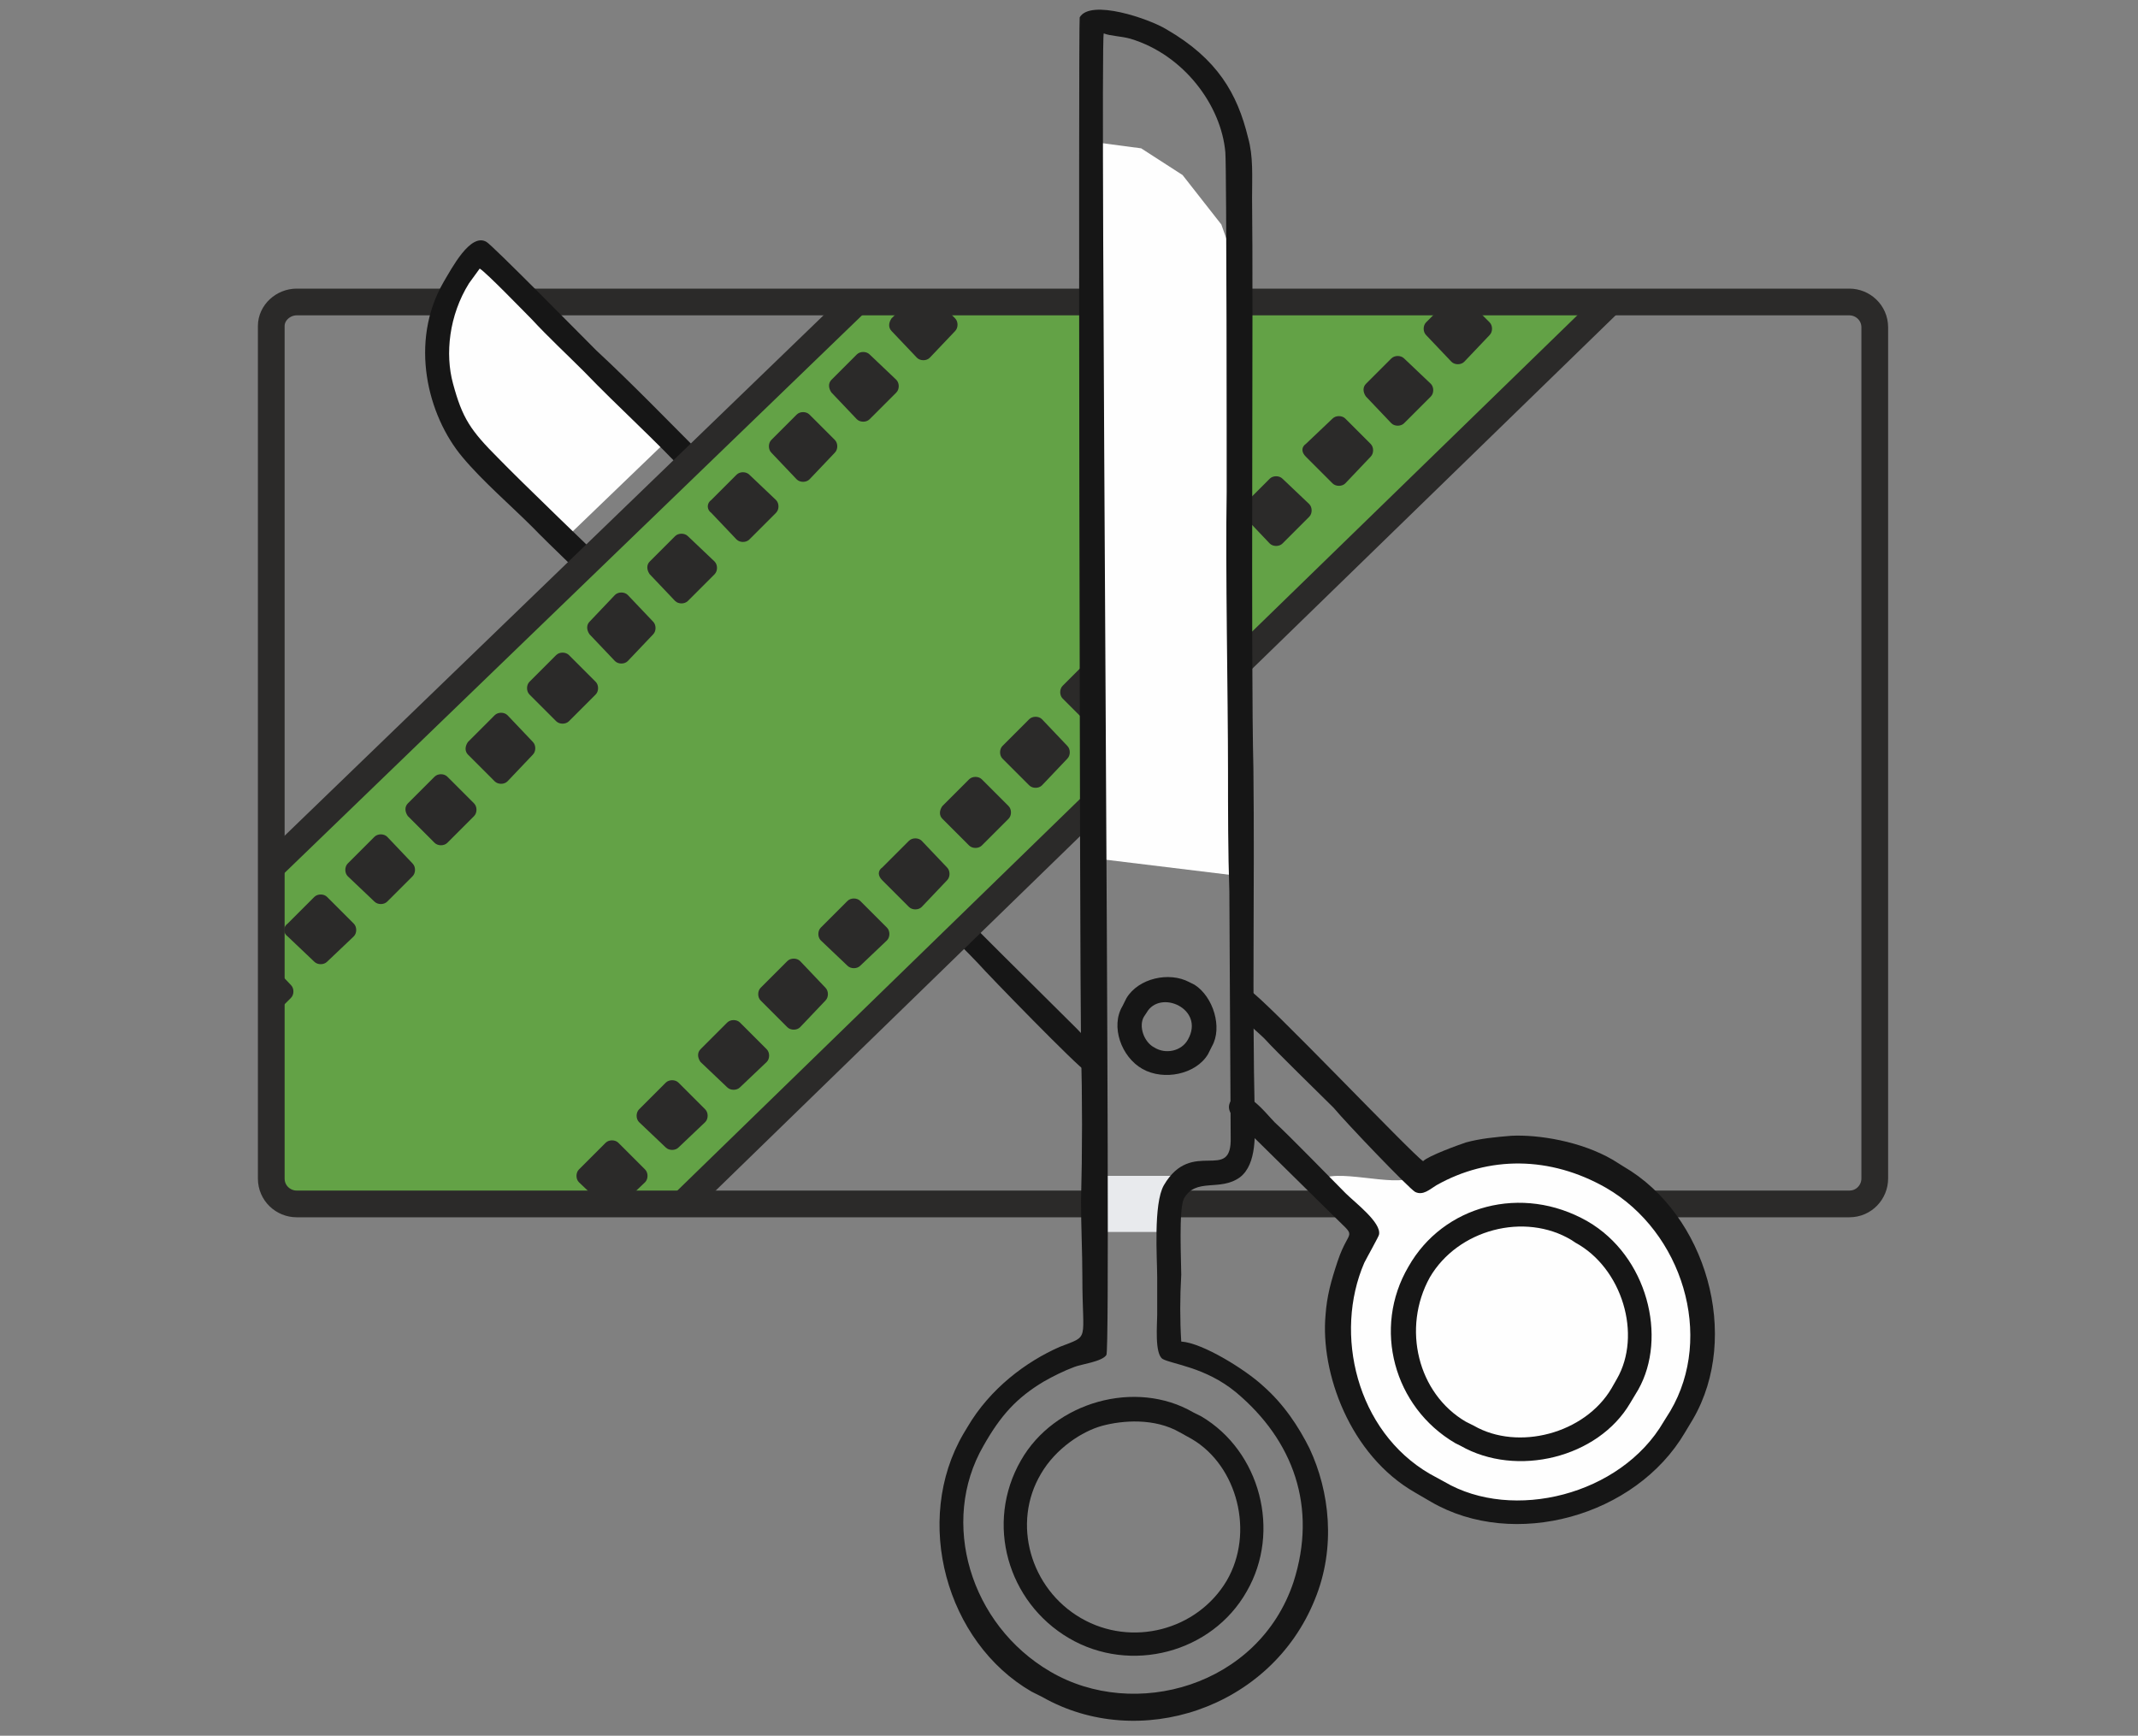 <?xml version="1.0" encoding="utf-8"?>
<!-- Generator: Adobe Illustrator 26.5.0, SVG Export Plug-In . SVG Version: 6.00 Build 0)  -->
<svg version="1.1" id="Ebene_1" xmlns="http://www.w3.org/2000/svg" xmlns:xlink="http://www.w3.org/1999/xlink" x="0px" y="0px"
	 viewBox="0 0 160 129.9" style="enable-background:new 0 0 160 129.9;" xml:space="preserve">
<rect x="0" y="0" width="160" height="129.9" fill="#808080" stroke="none"/>
<style type="text/css">
	.st0{fill-rule:evenodd;clip-rule:evenodd;fill:#63A246;}
	.st1{fill:none;stroke:#2B2A29;stroke-width:0.216;stroke-miterlimit:22.926;}
	.st2{fill:none;stroke:#2B2A29;stroke-width:2;stroke-miterlimit:22.926;}
	.st3{fill-rule:evenodd;clip-rule:evenodd;fill:#FEFEFE;}
	.st4{fill-rule:evenodd;clip-rule:evenodd;fill:#161616;}
	.st5{fill-rule:evenodd;clip-rule:evenodd;fill:#2B2A29;}
	.st6{fill-rule:evenodd;clip-rule:evenodd;fill:#E8EAED;}
</style>
<g>
	<polygon class="st0" points="51.5,90 120.9,22.6 64.7,22.1 20.8,64.4 20.3,87 20.3,88.1 21.5,89.9 22.2,90 51.9,90 	"/>
	<polygon class="st1" points="51.5,90 120.9,22.6 64.7,22.1 20.8,64.4 20.3,87 20.3,88.1 21.5,89.9 22.2,90 51.9,90 	"/>
	<path class="st2" d="M22.2,22.6h116.2c1,0,1.9,0.8,1.9,1.9v63.7c0,1-0.8,1.9-1.9,1.9H22.2c-1,0-1.9-0.8-1.9-1.9V24.4
		C20.3,23.4,21.2,22.6,22.2,22.6z"/>
	<polygon class="st3" points="50.1,32.8 36.1,18.8 33.8,20.7 32.7,24 32.7,28.2 34.1,32.1 37.2,35.9 42.1,40.5 	"/>
	<path class="st4" d="M81.3,80.2c0.5,0.3,1,0.1,1.2-0.4c0.5-0.8-1.3-2.1-1.9-2.8c-2.5-2.5-8.2-8.1-10.6-10.6
		c-3.4-3.5-7-6.9-10.4-10.4c-3.4-3.5-18.9-18.2-22.3-21.7c-2.1-2.1-2.7-3-3.4-5.6c-0.6-2.2-0.3-5.1,1.2-7.5l0.8-1.1
		c0.5,0.3,3.3,3.2,3.9,3.8c1.2,1.3,2.6,2.6,3.9,3.9c2.6,2.7,5.3,5.1,7.8,7.8c2.6,2.6,17.1,16.4,19.7,19.1c1.3,1.3,2.6,2.6,3.9,3.9
		c0.8,0.7,3.3,3.4,4,3.9c0.4,0.2,0.9,0,1.1-0.4c0.5-0.9-0.6-1.6-1.3-2.2l-6.1-6.1C70.2,51.1,55.5,37,52.8,34.3
		c-2.7-2.7-5.4-5.5-8.2-8.1c-1-1-7.8-7.9-8.2-8.1c-1.2-0.7-2.6,2-3.2,3c-2.6,4.5-1.2,10,1.4,13.1c1.5,1.8,3.6,3.6,5.3,5.3
		c1.7,1.8,15.5,14.9,17.3,16.7c3.5,3.6,7.2,7,10.7,10.6c1.7,1.8,3.6,3.5,5.3,5.3C73.9,72.9,80.7,79.9,81.3,80.2"/>
	<polygon class="st0" points="41,44.8 53.5,32.9 80.9,60 68.6,72 	"/>
	<path class="st5" d="M21.6,69.2l2-2c0.2-0.2,0.6-0.2,0.8,0l2,2c0.2,0.2,0.2,0.6,0,0.8l-2,1.9c-0.2,0.2-0.6,0.2-0.8,0l-2-1.9
		C21.3,69.8,21.3,69.4,21.6,69.2z"/>
	<path class="st1" d="M21.6,69.2l2-2c0.2-0.2,0.6-0.2,0.8,0l2,2c0.2,0.2,0.2,0.6,0,0.8l-2,1.9c-0.2,0.2-0.6,0.2-0.8,0l-2-1.9
		C21.3,69.8,21.3,69.4,21.6,69.2z"/>
	<path class="st5" d="M26.1,64.7l2-2c0.2-0.2,0.6-0.2,0.8,0l1.9,2c0.2,0.2,0.2,0.6,0,0.8l-1.9,1.9c-0.2,0.2-0.6,0.2-0.8,0l-2-1.9
		C25.9,65.3,25.9,64.9,26.1,64.7z"/>
	<path class="st1" d="M26.1,64.7l2-2c0.2-0.2,0.6-0.2,0.8,0l1.9,2c0.2,0.2,0.2,0.6,0,0.8l-1.9,1.9c-0.2,0.2-0.6,0.2-0.8,0l-2-1.9
		C25.9,65.3,25.9,64.9,26.1,64.7z"/>
	<path class="st5" d="M30.6,60.2l2-2c0.2-0.2,0.6-0.2,0.8,0l2,2c0.2,0.2,0.2,0.6,0,0.8l-2,2c-0.2,0.2-0.6,0.2-0.8,0l-2-2
		C30.4,60.7,30.4,60.4,30.6,60.2z"/>
	<path class="st1" d="M30.6,60.2l2-2c0.2-0.2,0.6-0.2,0.8,0l2,2c0.2,0.2,0.2,0.6,0,0.8l-2,2c-0.2,0.2-0.6,0.2-0.8,0l-2-2
		C30.4,60.7,30.4,60.4,30.6,60.2z"/>
	<path class="st5" d="M35.1,55.6l2-2c0.2-0.2,0.6-0.2,0.8,0l1.9,2c0.2,0.2,0.2,0.6,0,0.8l-1.9,2c-0.2,0.2-0.6,0.2-0.8,0l-2-2
		C34.9,56.2,34.9,55.9,35.1,55.6z"/>
	<path class="st1" d="M35.1,55.6l2-2c0.2-0.2,0.6-0.2,0.8,0l1.9,2c0.2,0.2,0.2,0.6,0,0.8l-1.9,2c-0.2,0.2-0.6,0.2-0.8,0l-2-2
		C34.9,56.2,34.9,55.9,35.1,55.6z"/>
	<path class="st5" d="M39.7,51.1l2-2c0.2-0.2,0.6-0.2,0.8,0l2,2c0.2,0.2,0.2,0.6,0,0.8l-2,2c-0.2,0.2-0.6,0.2-0.8,0l-2-2
		C39.5,51.7,39.5,51.3,39.7,51.1z"/>
	<path class="st1" d="M39.7,51.1l2-2c0.2-0.2,0.6-0.2,0.8,0l2,2c0.2,0.2,0.2,0.6,0,0.8l-2,2c-0.2,0.2-0.6,0.2-0.8,0l-2-2
		C39.5,51.7,39.5,51.3,39.7,51.1z"/>
	<path class="st5" d="M44.2,46.6l1.9-2c0.2-0.2,0.6-0.2,0.8,0l1.9,2c0.2,0.2,0.2,0.6,0,0.8l-1.9,2c-0.2,0.2-0.6,0.2-0.8,0l-1.9-2
		C44,47.1,44,46.8,44.2,46.6z"/>
	<path class="st1" d="M44.2,46.6l1.9-2c0.2-0.2,0.6-0.2,0.8,0l1.9,2c0.2,0.2,0.2,0.6,0,0.8l-1.9,2c-0.2,0.2-0.6,0.2-0.8,0l-1.9-2
		C44,47.1,44,46.8,44.2,46.6z"/>
	<path class="st5" d="M48.7,42.1l1.9-1.9c0.2-0.2,0.6-0.2,0.8,0l2,1.9c0.2,0.2,0.2,0.6,0,0.8l-2,2c-0.2,0.2-0.6,0.2-0.8,0l-1.9-2
		C48.5,42.6,48.5,42.3,48.7,42.1z"/>
	<path class="st1" d="M48.7,42.1l1.9-1.9c0.2-0.2,0.6-0.2,0.8,0l2,1.9c0.2,0.2,0.2,0.6,0,0.8l-2,2c-0.2,0.2-0.6,0.2-0.8,0l-1.9-2
		C48.5,42.6,48.5,42.3,48.7,42.1z"/>
	<path class="st5" d="M53.3,37.5l1.9-1.9c0.2-0.2,0.6-0.2,0.8,0l2,1.9c0.2,0.2,0.2,0.6,0,0.8l-2,2c-0.2,0.2-0.6,0.2-0.8,0l-1.9-2
		C53,38.1,53,37.7,53.3,37.5z"/>
	<path class="st1" d="M53.3,37.5l1.9-1.9c0.2-0.2,0.6-0.2,0.8,0l2,1.9c0.2,0.2,0.2,0.6,0,0.8l-2,2c-0.2,0.2-0.6,0.2-0.8,0l-1.9-2
		C53,38.1,53,37.7,53.3,37.5z"/>
	<path class="st5" d="M57.8,33l1.9-1.9c0.2-0.2,0.6-0.2,0.8,0l1.9,1.9c0.2,0.2,0.2,0.6,0,0.8l-1.9,2c-0.2,0.2-0.6,0.2-0.8,0l-1.9-2
		C57.6,33.6,57.6,33.2,57.8,33z"/>
	<path class="st1" d="M57.8,33l1.9-1.9c0.2-0.2,0.6-0.2,0.8,0l1.9,1.9c0.2,0.2,0.2,0.6,0,0.8l-1.9,2c-0.2,0.2-0.6,0.2-0.8,0l-1.9-2
		C57.6,33.6,57.6,33.2,57.8,33z"/>
	<path class="st5" d="M62.3,28.5l1.9-1.9c0.2-0.2,0.6-0.2,0.8,0l2,1.9c0.2,0.2,0.2,0.6,0,0.8l-2,2c-0.2,0.2-0.6,0.2-0.8,0l-1.9-2
		C62.1,29,62.1,28.7,62.3,28.5z"/>
	<path class="st1" d="M62.3,28.5l1.9-1.9c0.2-0.2,0.6-0.2,0.8,0l2,1.9c0.2,0.2,0.2,0.6,0,0.8l-2,2c-0.2,0.2-0.6,0.2-0.8,0l-1.9-2
		C62.1,29,62.1,28.7,62.3,28.5z"/>
	<path class="st5" d="M66.8,23.9l1.9-1.9c0.2-0.2,0.6-0.2,0.8,0l1.9,1.9c0.2,0.2,0.2,0.6,0,0.8l-1.9,2c-0.2,0.2-0.6,0.2-0.8,0
		l-1.9-2C66.6,24.5,66.6,24.2,66.8,23.9z"/>
	<path class="st1" d="M66.8,23.9l1.9-1.9c0.2-0.2,0.6-0.2,0.8,0l1.9,1.9c0.2,0.2,0.2,0.6,0,0.8l-1.9,2c-0.2,0.2-0.6,0.2-0.8,0
		l-1.9-2C66.6,24.5,66.6,24.2,66.8,23.9z"/>
	<path class="st5" d="M43.4,87.6l2-2c0.2-0.2,0.6-0.2,0.8,0l2,2c0.2,0.2,0.2,0.6,0,0.8l-2,1.9c-0.2,0.2-0.6,0.2-0.8,0l-2-1.9
		C43.2,88.2,43.2,87.8,43.4,87.6z"/>
	<path class="st1" d="M43.4,87.6l2-2c0.2-0.2,0.6-0.2,0.8,0l2,2c0.2,0.2,0.2,0.6,0,0.8l-2,1.9c-0.2,0.2-0.6,0.2-0.8,0l-2-1.9
		C43.2,88.2,43.2,87.8,43.4,87.6z"/>
	<path class="st5" d="M47.9,83.1l2-2c0.2-0.2,0.6-0.2,0.8,0l2,2c0.2,0.2,0.2,0.6,0,0.8l-2,1.9c-0.2,0.2-0.6,0.2-0.8,0l-2-1.9
		C47.7,83.7,47.7,83.3,47.9,83.1z"/>
	<path class="st1" d="M47.9,83.1l2-2c0.2-0.2,0.6-0.2,0.8,0l2,2c0.2,0.2,0.2,0.6,0,0.8l-2,1.9c-0.2,0.2-0.6,0.2-0.8,0l-2-1.9
		C47.7,83.7,47.7,83.3,47.9,83.1z"/>
	<path class="st5" d="M52.5,78.6l2-2c0.2-0.2,0.6-0.2,0.8,0l2,2c0.2,0.2,0.2,0.6,0,0.8l-2,1.9c-0.2,0.2-0.6,0.2-0.8,0l-2-1.9
		C52.3,79.1,52.3,78.8,52.5,78.6z"/>
	<path class="st1" d="M52.5,78.6l2-2c0.2-0.2,0.6-0.2,0.8,0l2,2c0.2,0.2,0.2,0.6,0,0.8l-2,1.9c-0.2,0.2-0.6,0.2-0.8,0l-2-1.9
		C52.3,79.1,52.3,78.8,52.5,78.6z"/>
	<path class="st5" d="M57,74l2-2c0.2-0.2,0.6-0.2,0.8,0l1.9,2c0.2,0.2,0.2,0.6,0,0.8l-1.9,2c-0.2,0.2-0.6,0.2-0.8,0l-2-2
		C56.8,74.6,56.8,74.2,57,74z"/>
	<path class="st1" d="M57,74l2-2c0.2-0.2,0.6-0.2,0.8,0l1.9,2c0.2,0.2,0.2,0.6,0,0.8l-1.9,2c-0.2,0.2-0.6,0.2-0.8,0l-2-2
		C56.8,74.6,56.8,74.2,57,74z"/>
	<path class="st5" d="M61.5,69.5l2-2c0.2-0.2,0.6-0.2,0.8,0l2,2c0.2,0.2,0.2,0.6,0,0.8l-2,1.9c-0.2,0.2-0.6,0.2-0.8,0l-2-1.9
		C61.3,70.1,61.3,69.7,61.5,69.5z"/>
	<path class="st1" d="M61.5,69.5l2-2c0.2-0.2,0.6-0.2,0.8,0l2,2c0.2,0.2,0.2,0.6,0,0.8l-2,1.9c-0.2,0.2-0.6,0.2-0.8,0l-2-1.9
		C61.3,70.1,61.3,69.7,61.5,69.5z"/>
	<path class="st5" d="M66.1,65l2-2c0.2-0.2,0.6-0.2,0.8,0l1.9,2c0.2,0.2,0.2,0.6,0,0.8l-1.9,2c-0.2,0.2-0.6,0.2-0.8,0l-2-2
		C65.8,65.5,65.8,65.2,66.1,65z"/>
	<path class="st1" d="M66.1,65l2-2c0.2-0.2,0.6-0.2,0.8,0l1.9,2c0.2,0.2,0.2,0.6,0,0.8l-1.9,2c-0.2,0.2-0.6,0.2-0.8,0l-2-2
		C65.8,65.5,65.8,65.2,66.1,65z"/>
	<path class="st5" d="M70.6,60.4l2-2c0.2-0.2,0.6-0.2,0.8,0l2,2c0.2,0.2,0.2,0.6,0,0.8l-2,2c-0.2,0.2-0.6,0.2-0.8,0l-2-2
		C70.4,61,70.4,60.7,70.6,60.4z"/>
	<path class="st1" d="M70.6,60.4l2-2c0.2-0.2,0.6-0.2,0.8,0l2,2c0.2,0.2,0.2,0.6,0,0.8l-2,2c-0.2,0.2-0.6,0.2-0.8,0l-2-2
		C70.4,61,70.4,60.7,70.6,60.4z"/>
	<path class="st5" d="M75.1,55.9l2-2c0.2-0.2,0.6-0.2,0.8,0l1.9,2c0.2,0.2,0.2,0.6,0,0.8l-1.9,2c-0.2,0.2-0.6,0.2-0.8,0l-2-2
		C74.9,56.5,74.9,56.1,75.1,55.9z"/>
	<path class="st1" d="M75.1,55.9l2-2c0.2-0.2,0.6-0.2,0.8,0l1.9,2c0.2,0.2,0.2,0.6,0,0.8l-1.9,2c-0.2,0.2-0.6,0.2-0.8,0l-2-2
		C74.9,56.5,74.9,56.1,75.1,55.9z"/>
	<path class="st5" d="M79.6,51.4l2-2c0.2-0.2,0.6-0.2,0.8,0l2,2c0.2,0.2,0.2,0.6,0,0.8l-2,2c-0.2,0.2-0.6,0.2-0.8,0l-2-2
		C79.4,52,79.4,51.6,79.6,51.4z"/>
	<path class="st1" d="M79.6,51.4l2-2c0.2-0.2,0.6-0.2,0.8,0l2,2c0.2,0.2,0.2,0.6,0,0.8l-2,2c-0.2,0.2-0.6,0.2-0.8,0l-2-2
		C79.4,52,79.4,51.6,79.6,51.4z"/>
	<path class="st5" d="M84.2,46.9l1.9-1.9c0.2-0.2,0.6-0.2,0.8,0l2,1.9c0.2,0.2,0.2,0.6,0,0.8l-2,2c-0.2,0.2-0.6,0.2-0.8,0l-1.9-2
		C84,47.4,84,47.1,84.2,46.9z"/>
	<path class="st1" d="M84.2,46.9l1.9-1.9c0.2-0.2,0.6-0.2,0.8,0l2,1.9c0.2,0.2,0.2,0.6,0,0.8l-2,2c-0.2,0.2-0.6,0.2-0.8,0l-1.9-2
		C84,47.4,84,47.1,84.2,46.9z"/>
	<path class="st5" d="M88.7,42.3l2-1.9c0.2-0.2,0.6-0.2,0.8,0l1.9,1.9c0.2,0.2,0.2,0.6,0,0.8l-1.9,2c-0.2,0.2-0.6,0.2-0.8,0l-2-2
		C88.5,42.9,88.5,42.5,88.7,42.3z"/>
	<path class="st1" d="M88.7,42.3l2-1.9c0.2-0.2,0.6-0.2,0.8,0l1.9,1.9c0.2,0.2,0.2,0.6,0,0.8l-1.9,2c-0.2,0.2-0.6,0.2-0.8,0l-2-2
		C88.5,42.9,88.5,42.5,88.7,42.3z"/>
	<path class="st5" d="M93.2,37.8l1.9-1.9c0.2-0.2,0.6-0.2,0.8,0l2,1.9c0.2,0.2,0.2,0.6,0,0.8l-2,2c-0.2,0.2-0.6,0.2-0.8,0l-1.9-2
		C93,38.4,93,38,93.2,37.8z"/>
	<path class="st1" d="M93.2,37.8l1.9-1.9c0.2-0.2,0.6-0.2,0.8,0l2,1.9c0.2,0.2,0.2,0.6,0,0.8l-2,2c-0.2,0.2-0.6,0.2-0.8,0l-1.9-2
		C93,38.4,93,38,93.2,37.8z"/>
	<path class="st5" d="M97.8,33.3l2-1.9c0.2-0.2,0.6-0.2,0.8,0l1.9,1.9c0.2,0.2,0.2,0.6,0,0.8l-1.9,2c-0.2,0.2-0.6,0.2-0.8,0l-2-2
		C97.5,33.8,97.5,33.5,97.8,33.3z"/>
	<path class="st1" d="M97.8,33.3l2-1.9c0.2-0.2,0.6-0.2,0.8,0l1.9,1.9c0.2,0.2,0.2,0.6,0,0.8l-1.9,2c-0.2,0.2-0.6,0.2-0.8,0l-2-2
		C97.5,33.8,97.5,33.5,97.8,33.3z"/>
	<path class="st5" d="M102.3,28.8l1.9-1.9c0.2-0.2,0.6-0.2,0.8,0l2,1.9c0.2,0.2,0.2,0.6,0,0.8l-2,2c-0.2,0.2-0.6,0.2-0.8,0l-1.9-2
		C102.1,29.3,102.1,29,102.3,28.8z"/>
	<path class="st1" d="M102.3,28.8l1.9-1.9c0.2-0.2,0.6-0.2,0.8,0l2,1.9c0.2,0.2,0.2,0.6,0,0.8l-2,2c-0.2,0.2-0.6,0.2-0.8,0l-1.9-2
		C102.1,29.3,102.1,29,102.3,28.8z"/>
	<path class="st5" d="M106.8,24.2l1.9-1.9c0.2-0.2,0.6-0.2,0.8,0l1.9,1.9c0.2,0.2,0.2,0.6,0,0.8l-1.9,2c-0.2,0.2-0.6,0.2-0.8,0
		l-1.9-2C106.6,24.8,106.6,24.4,106.8,24.2z"/>
	<path class="st1" d="M106.8,24.2l1.9-1.9c0.2-0.2,0.6-0.2,0.8,0l1.9,1.9c0.2,0.2,0.2,0.6,0,0.8l-1.9,2c-0.2,0.2-0.6,0.2-0.8,0
		l-1.9-2C106.6,24.8,106.6,24.4,106.8,24.2z"/>
	<line class="st2" x1="64" y1="22.7" x2="20.3" y2="64.9"/>
	<line class="st2" x1="120.5" y1="22.6" x2="51.2" y2="90"/>
	<polygon class="st3" points="81.6,64.2 81.6,10.6 85.4,11.1 88.5,13.1 91.4,16.8 93,21.3 92.9,52.9 93.1,65.6 	"/>
	<path class="st3" d="M113.7,86.6c7.3,0,13.2,5.9,13.2,13.2c0,7.3-5.9,13.2-13.2,13.2c-7.3,0-13.2-5.9-13.2-13.2c0-2.5,0.6-5,2-6.9
		c0.2-0.2-3.9-4.2-3.7-4.5c0.8-1.1,5.7,0.5,6.8-0.3c0.2-0.2,0.8,0.8,1,0.6C108.7,87.3,111.1,86.6,113.7,86.6"/>
	<polygon class="st6" points="82.1,88 88.7,88 87.8,92.2 82.1,92.2 	"/>
	<path class="st4" d="M72.4,106.8l-0.3,0.5c-3.8,6.5-1.3,15.6,5.1,19.3l0.8,0.4c7.2,4.1,17.1,0.9,20.4-7.3c1.6-3.9,1.1-8.1-0.4-11.3
		c-0.8-1.6-1.9-3.3-3.5-4.7c-1.3-1.2-4.5-3.2-6.1-3.3c-0.1-1.6-0.1-3.3,0-5c0-1-0.2-4.9,0.2-5.7c0.9-1.6,2.7-0.5,4.2-1.6
		c1.3-1,1.1-3.4,1.1-4.6c-0.2-9.1,0-16.9-0.1-26c-0.2-7.8,0-35-0.1-42.7c0-1.6,0.1-3.1-0.3-4.5c-0.8-3.3-2.3-5.9-6.1-8.1
		c-1.3-0.8-5.7-2.3-6.5-0.9c-0.1,0.2,0,69.1,0.1,77.1c0.1,3.8,0.1,7.7,0,11.5c0,1.9,0.1,3.8,0.1,5.7c0,4.9,0.6,4.3-1.7,5.2
		C76.8,101.9,74.1,103.9,72.4,106.8 M87.1,88.7c-0.8,1.4-0.5,5.5-0.5,6.9c0,1.1,0,1.7,0,2.8c0,0.7-0.2,2.9,0.4,3.3
		c0.7,0.4,3.2,0.6,5.5,2.5c4.3,3.6,6.1,8.6,4.3,14.2c-2.6,7.8-11.9,10.4-18.2,6.7c-6-3.5-8.3-11.2-5-16.9c1.3-2.3,2.5-3.6,4.5-4.8
		c0.7-0.4,1.5-0.8,2.3-1.1c0.5-0.2,2.1-0.4,2.4-0.9c0.4-0.7-0.5-98.2-0.2-98.9c0.5,0.2,1.3,0.2,2,0.4c4,1.2,6.8,5,7.1,8.5
		c0.1,1.2,0.1,23.9,0.1,25.4c-0.1,5.9,0.1,15.1,0.1,21c0,3,0,5.9,0.1,8.9l0.1,18.4C92.2,88.6,89.2,85.1,87.1,88.7z"/>
	<path class="st4" d="M105.9,89.2c0.6,0.3,1.1-0.2,1.6-0.5c3.9-2.2,8.5-2.2,12.7,0.2c5.7,3.3,8.1,11.1,4.8,16.7l-0.5,0.8
		c-3.2,5.5-11.3,7.5-16.4,4.5l-1.1-0.6c-5.5-3.2-7.2-10.5-4.9-15.8c0.2-0.4,1.1-2,1.1-2.1c0.2-0.9-1.8-2.4-2.5-3.1
		c-1-1-4.2-4.3-5.3-5.3c-0.7-0.7-2.4-3-3.3-1.6c-0.4,0.7,0.2,1.2,0.7,1.7l6.8,6.7c2.1,2.1,1.4,0.9,0.5,3.6c-0.5,1.5-0.8,2.6-0.9,4
		c-0.4,4.3,1.8,10.5,6.7,13.3l1.2,0.7c6.2,3.6,15.3,1.1,19-5.2l0.6-1c3.6-6.2,1-15.3-5.2-18.9l-0.8-0.5c-2.4-1.4-5.6-1.9-7.6-1.8
		c-1.2,0.1-2.3,0.2-3.4,0.5c-0.6,0.2-2.8,1-3.2,1.4c-0.8-0.5-11.9-12.2-13-12.8c-0.5-0.3-0.9,0-1.2,0.5c-0.5,0.8,1.7,2.5,2.3,3.1
		c0.9,1,4.2,4.2,5.2,5.2C100.8,84.1,105.4,88.9,105.9,89.2"/>
	<path class="st4" d="M80,122.6c4.6,2.7,10.7,1.1,13.3-3.5c2.6-4.5,1-10.5-3.4-13.1l-0.6-0.3c-4.3-2.5-10.4-0.8-12.9,3.6
		C73.7,114,75.4,119.9,80,122.6 M80.9,121.1c-3.8-2.2-5.2-7.1-3-10.8c1.1-1.9,3.1-3.2,4.6-3.6c1.5-0.4,3.9-0.6,5.8,0.5l0.9,0.5
		c3.4,2,4.7,7,2.6,10.6C89.6,122,84.7,123.3,80.9,121.1z"/>
	<path class="st4" d="M108.9,108l0.4,0.2c4.2,2.4,10.3,0.9,12.7-3.2l0.6-1c2.2-3.9,0.7-10-3.8-12.6c-4.9-2.8-10.8-1.2-13.4,3.4
		C102.7,99.4,104.3,105.3,108.9,108 M121,103.2l-0.4,0.7c-2,3.4-7,4.7-10.3,2.8l-0.6-0.3c-3.6-2.1-4.8-7-2.7-10.8
		c2.1-3.6,7.1-4.9,10.6-2.8l0.3,0.2C121.4,94.9,122.9,99.9,121,103.2z"/>
	<path class="st4" d="M85.5,80c1.6,0.9,4,0.4,4.9-1.1l0.3-0.6c0.8-1.4,0.1-3.7-1.3-4.6l-0.4-0.2c-1.5-0.8-3.8-0.3-4.7,1.2L84,75.3
		C83.1,76.8,83.9,79.1,85.5,80 M86.4,78.4c-0.8-0.4-1.2-1.6-0.8-2.3l0.2-0.3c1-1.8,4.4-0.3,3.1,2C88.4,78.7,87.2,78.9,86.4,78.4z"/>
	<path class="st5" d="M19.8,71.8l1.9,2c0.2,0.2,0.2,0.6,0,0.8l-1.9,1.9V71.8z"/>
	<path class="st1" d="M19.8,71.8l1.9,2c0.2,0.2,0.2,0.6,0,0.8l-1.9,1.9V71.8z"/>
</g>
</svg>
